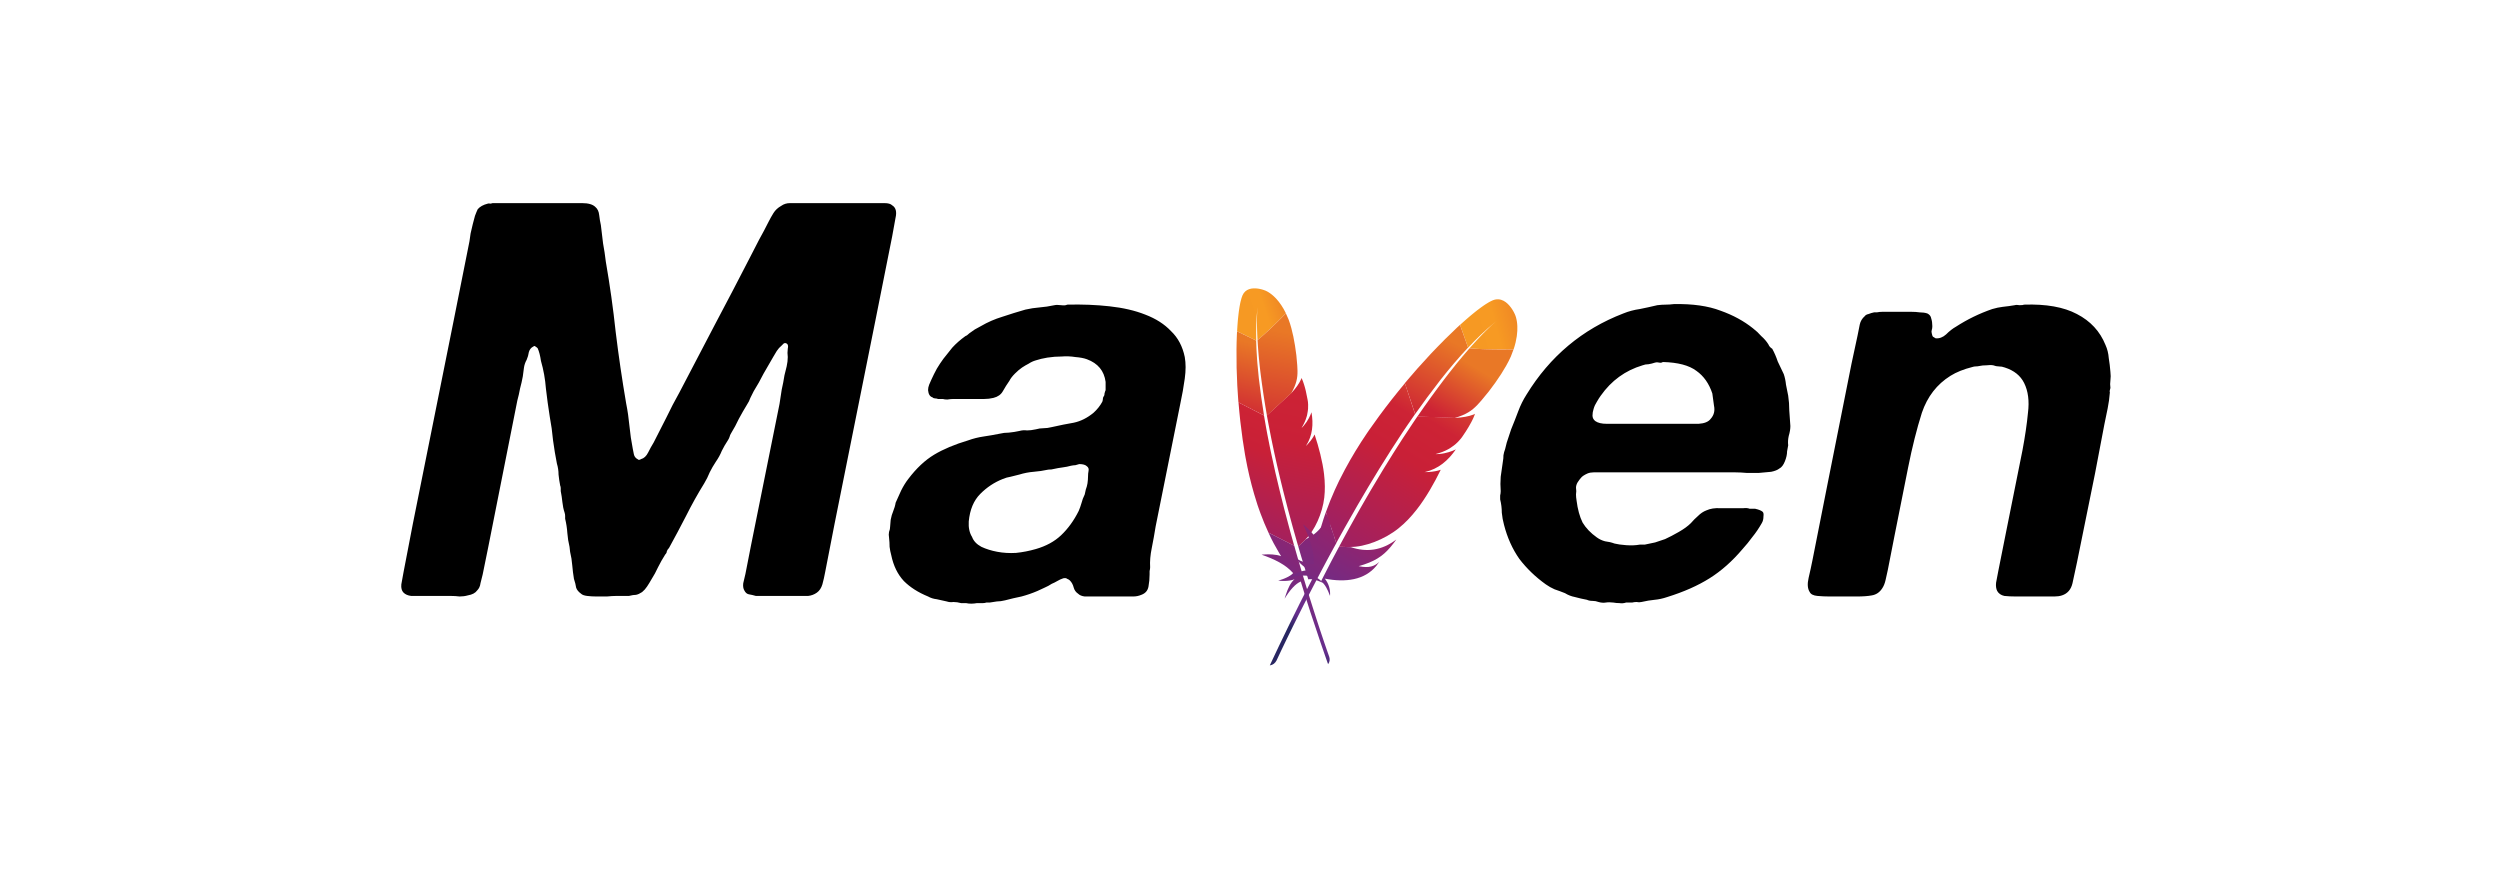 <svg width="160" height="56" viewBox="0 0 160 56" fill="none" xmlns="http://www.w3.org/2000/svg">
<path d="M79.515 18.914C79.476 19.008 79.438 19.13 79.403 19.276L79.377 19.391C79.369 19.431 79.361 19.472 79.353 19.515L79.329 19.647L79.307 19.789L79.285 19.939L79.266 20.097L79.247 20.262L79.229 20.436L79.221 20.526L79.206 20.71L79.192 20.902L79.18 21.101L79.174 21.202L80.4 21.798C80.381 21.079 80.404 20.4 80.469 19.776L80.482 19.665L80.473 19.767L80.462 19.936L80.458 20.016L80.451 20.199L80.449 20.302L80.446 20.532L80.446 20.724L80.449 20.935L80.453 21.085L80.461 21.326L80.468 21.497L80.477 21.676L80.482 21.768C80.71 21.582 80.984 21.336 81.268 21.068L81.459 20.886C81.491 20.856 81.523 20.825 81.555 20.794L81.746 20.606L81.935 20.418L82.12 20.231L82.297 20.048C82.101 19.646 81.889 19.35 81.693 19.134L81.628 19.065C81.585 19.021 81.543 18.981 81.502 18.944L81.442 18.892L81.384 18.844C81.365 18.829 81.346 18.814 81.328 18.801L81.275 18.763L81.224 18.729L81.155 18.685L81.093 18.651L81.023 18.616L80.972 18.594L80.877 18.56L80.808 18.537L80.742 18.518L80.69 18.506L80.635 18.493C80.625 18.491 80.615 18.489 80.605 18.487L80.544 18.476L80.48 18.467C80.141 18.424 79.703 18.469 79.515 18.914Z" fill="url(#paint0_linear_5422_395)"/>
<path d="M80.721 25.429C80.665 25.027 80.614 24.624 80.566 24.221C80.529 23.898 80.497 23.573 80.472 23.248L80.45 22.961C80.449 22.953 80.449 22.946 80.449 22.939C80.422 22.558 80.404 22.178 80.394 21.797L79.171 21.205L79.168 21.28L79.16 21.436C79.147 21.73 79.138 22.043 79.136 22.372C79.133 22.742 79.136 23.128 79.143 23.533C79.152 23.905 79.167 24.293 79.187 24.688C79.202 24.941 79.218 25.197 79.237 25.455L79.259 25.754L80.895 26.586L80.838 26.199L80.721 25.429Z" fill="url(#paint1_linear_5422_395)"/>
<path d="M83.088 34.966L83.113 35.054L83.275 35.608C83.299 35.687 83.323 35.766 83.347 35.845L83.424 36.097L83.451 36.188C83.455 36.203 83.461 36.217 83.466 36.232L83.73 37.08C83.963 37.032 84.248 37.119 84.548 37.251L84.67 37.306C84.448 37.038 84.142 36.859 83.776 36.818C84.778 36.147 85.437 35.283 85.345 34.252C85.335 34.158 85.322 34.064 85.304 33.971C85.289 34.351 85.138 34.63 84.7 34.928L84.646 34.964C85.099 34.164 85.224 33.621 85.17 32.919C85.157 32.752 85.136 32.576 85.106 32.386C84.961 33.431 84.402 34.107 83.584 34.507L83.088 34.966Z" fill="url(#paint2_linear_5422_395)"/>
<path d="M82.501 33.74L82.397 33.348L82.187 32.556C82.088 32.17 81.991 31.783 81.897 31.395C81.802 31.003 81.709 30.61 81.618 30.217C81.525 29.814 81.437 29.411 81.353 29.007L81.27 28.607L81.111 27.806C81.083 27.662 81.056 27.517 81.031 27.372C80.986 27.125 80.943 26.877 80.901 26.629L80.892 26.588L79.265 25.755L79.27 25.807C79.271 25.816 79.271 25.825 79.271 25.834C79.304 26.203 79.336 26.579 79.379 26.956C79.422 27.34 79.471 27.724 79.527 28.113C79.575 28.44 79.627 28.765 79.681 29.093L79.717 29.29C79.859 30.076 80.042 30.855 80.266 31.623C80.336 31.861 80.406 32.09 80.477 32.307L80.54 32.49L80.67 32.854C80.825 33.274 80.996 33.687 81.184 34.093L82.829 34.929C82.741 34.626 82.66 34.317 82.571 34.004L82.525 33.829L82.501 33.74Z" fill="url(#paint3_linear_5422_395)"/>
<path d="M81.208 34.148C81.403 34.571 81.621 34.982 81.861 35.382L81.993 35.596C81.837 35.533 81.64 35.502 81.449 35.488L81.354 35.483C81.338 35.482 81.323 35.481 81.307 35.48L81.216 35.479L81.087 35.479L80.972 35.483L80.876 35.487L80.741 35.499C80.74 35.499 80.739 35.499 80.739 35.499C81.571 35.788 82.3 36.143 82.76 36.68C82.577 36.882 82.235 37.036 81.805 37.161C82.125 37.196 82.369 37.181 82.545 37.153L82.616 37.14C82.628 37.138 82.638 37.135 82.649 37.133L82.708 37.118L82.759 37.103L82.821 37.081L82.853 37.068C82.588 37.289 82.423 37.666 82.286 38.088L82.238 38.239L82.215 38.315C82.565 37.741 82.912 37.361 83.25 37.216C83.628 38.472 84.064 39.809 84.543 41.204L84.767 41.852C84.843 42.069 84.92 42.288 84.997 42.508C85.109 42.364 85.121 42.204 85.074 42.042L84.921 41.607L84.746 41.1L84.476 40.295L84.255 39.62L84.01 38.858L83.776 38.115L83.562 37.418L83.404 36.897L83.275 36.466C83.258 36.41 83.242 36.352 83.225 36.294L83.177 36.134L83.038 35.653L82.897 35.159L82.834 34.93L82.832 34.927L81.187 34.091C81.191 34.105 81.195 34.117 81.2 34.129L81.208 34.148Z" fill="url(#paint4_linear_5422_395)"/>
<path d="M81.087 26.622L81.116 26.782C81.137 26.89 81.156 27 81.177 27.111L81.355 28.027L81.421 28.346L81.516 28.797L81.565 29.027C81.614 29.256 81.666 29.488 81.72 29.724L81.832 30.205L81.943 30.673L82.001 30.912L82.12 31.397L82.24 31.868C82.3 32.106 82.362 32.349 82.428 32.596C82.476 32.778 82.526 32.963 82.578 33.15L82.748 33.775L82.878 34.234L83.011 34.704C83.034 34.783 83.057 34.862 83.08 34.941C83.081 34.95 83.083 34.96 83.088 34.966L83.584 34.508L83.572 34.513L83.545 34.526C84.134 33.968 84.639 32.849 84.754 31.842C84.807 31.377 84.802 30.883 84.739 30.344C84.693 29.942 84.611 29.52 84.499 29.064C84.394 28.641 84.273 28.222 84.134 27.808C84.043 27.995 83.914 28.178 83.755 28.357L83.67 28.451L83.64 28.482L83.578 28.545C84.012 27.867 84.064 27.14 83.935 26.385C83.856 26.608 83.701 26.941 83.444 27.239C83.411 27.279 83.372 27.317 83.334 27.356C83.327 27.361 83.321 27.368 83.314 27.374L83.302 27.384C83.447 27.144 83.553 26.915 83.621 26.683C83.632 26.651 83.641 26.618 83.648 26.586L83.659 26.536C83.676 26.461 83.688 26.385 83.699 26.309L83.716 26.162C83.722 26.076 83.724 25.987 83.72 25.897L83.709 25.731C83.707 25.719 83.706 25.706 83.704 25.694L83.687 25.588C83.684 25.571 83.681 25.554 83.677 25.538C83.647 25.36 83.611 25.183 83.569 25.008L83.533 24.868L83.501 24.75L83.459 24.61L83.404 24.446C83.398 24.43 83.393 24.414 83.387 24.398L83.354 24.316C83.343 24.29 83.333 24.267 83.323 24.246L83.296 24.19C83.291 24.213 83.284 24.235 83.275 24.256L83.26 24.289C83.158 24.531 82.92 24.862 82.702 25.094C82.699 25.097 82.696 25.099 82.695 25.105L82.65 25.15C82.642 25.158 82.635 25.167 82.627 25.176L82.636 25.159L81.073 26.596C81.086 26.606 81.088 26.616 81.087 26.622Z" fill="url(#paint5_linear_5422_395)"/>
<path d="M80.482 21.769C80.489 21.883 80.496 22.003 80.505 22.127L80.524 22.381C80.527 22.425 80.531 22.469 80.534 22.513L80.557 22.786L80.57 22.927L80.574 22.973C80.575 22.98 80.576 22.987 80.578 22.994C80.591 23.134 80.606 23.278 80.622 23.427L80.656 23.73C80.669 23.833 80.682 23.938 80.696 24.046L80.761 24.538C80.791 24.762 80.824 24.994 80.861 25.236L80.889 25.419C80.917 25.605 80.948 25.797 80.981 25.993L81.084 26.597L82.648 25.16C82.974 24.568 83.045 24.199 83.04 23.741C83.039 23.649 83.034 23.553 83.028 23.455L83.022 23.356C82.996 22.941 82.948 22.527 82.88 22.117C82.816 21.718 82.738 21.336 82.648 21.008C82.598 20.817 82.538 20.63 82.469 20.445C82.416 20.313 82.358 20.182 82.296 20.054L82.119 20.235C82.089 20.266 82.058 20.297 82.028 20.328L81.841 20.515L81.651 20.702L81.459 20.887L81.363 20.979L81.174 21.157C80.95 21.368 80.719 21.572 80.482 21.768V21.769Z" fill="url(#paint6_linear_5422_395)"/>
<path d="M71.006 19.603C71.873 19.697 72.636 19.873 73.292 20.133C73.972 20.392 74.524 20.744 74.946 21.192C75.391 21.615 75.685 22.169 75.825 22.851C75.896 23.251 75.896 23.71 75.825 24.228C75.752 24.761 75.658 25.291 75.544 25.817L73.961 33.691C73.89 34.138 73.808 34.597 73.714 35.068C73.621 35.515 73.585 35.927 73.609 36.304C73.609 36.375 73.597 36.457 73.574 36.551V36.763C73.574 37.022 73.55 37.281 73.503 37.539C73.456 37.799 73.304 37.975 73.046 38.069C72.879 38.14 72.7 38.176 72.518 38.175H69.423C69.235 38.152 69.094 38.093 69 37.998C68.862 37.908 68.762 37.77 68.719 37.61C68.672 37.422 68.59 37.269 68.473 37.151C68.423 37.103 68.363 37.066 68.297 37.045C68.25 36.998 68.168 36.986 68.051 37.01C67.916 37.054 67.786 37.114 67.664 37.187C67.546 37.257 67.429 37.316 67.312 37.363C67.171 37.457 67.019 37.539 66.854 37.61C66.714 37.681 66.561 37.751 66.397 37.822C66.066 37.964 65.725 38.082 65.377 38.175C65.025 38.246 64.673 38.328 64.321 38.422C64.134 38.469 63.958 38.493 63.794 38.493C63.653 38.517 63.501 38.54 63.336 38.564H63.125C63.055 38.587 62.985 38.599 62.914 38.599H62.527C62.269 38.646 62.035 38.646 61.824 38.599H61.507C61.347 38.552 61.181 38.529 61.014 38.528C60.873 38.552 60.728 38.539 60.593 38.493L59.959 38.352C59.748 38.328 59.56 38.269 59.396 38.175C58.763 37.916 58.247 37.587 57.848 37.187C57.45 36.763 57.18 36.21 57.039 35.527C56.991 35.353 56.955 35.176 56.934 34.997C56.934 34.809 56.922 34.609 56.898 34.397C56.875 34.281 56.875 34.16 56.898 34.044C56.946 33.926 56.969 33.809 56.969 33.691C56.969 33.62 56.981 33.479 57.004 33.267C57.051 33.032 57.098 32.867 57.145 32.773C57.239 32.538 57.297 32.337 57.321 32.173L57.672 31.396C57.813 31.113 57.966 30.866 58.13 30.654C58.646 29.972 59.197 29.454 59.783 29.101C60.37 28.748 61.097 28.442 61.965 28.183C62.284 28.067 62.614 27.985 62.95 27.936C63.291 27.886 63.631 27.827 63.97 27.759C64.157 27.712 64.356 27.688 64.568 27.688C64.802 27.665 65.025 27.63 65.236 27.583C65.396 27.536 65.564 27.524 65.729 27.547C65.893 27.547 66.08 27.524 66.292 27.477C66.452 27.43 66.618 27.406 66.784 27.406C66.948 27.406 67.124 27.383 67.312 27.335C67.828 27.218 68.297 27.124 68.719 27.053C69.165 26.959 69.587 26.747 69.986 26.418C70.22 26.206 70.407 25.97 70.548 25.711C70.572 25.64 70.584 25.582 70.584 25.535C70.584 25.488 70.595 25.44 70.619 25.393C70.666 25.346 70.689 25.276 70.689 25.182C70.713 25.087 70.736 25.017 70.759 24.97V24.44C70.665 23.734 70.267 23.251 69.563 22.992C69.376 22.922 69.129 22.875 68.825 22.851C68.534 22.804 68.239 22.792 67.945 22.816C67.64 22.816 67.335 22.84 67.031 22.887C66.749 22.934 66.503 22.992 66.292 23.063C66.129 23.109 65.975 23.181 65.834 23.275C65.694 23.346 65.553 23.428 65.412 23.522C65.271 23.616 65.119 23.746 64.955 23.91C64.79 24.075 64.673 24.228 64.603 24.369C64.451 24.586 64.31 24.81 64.181 25.04C64.063 25.252 63.864 25.393 63.583 25.464C63.395 25.511 63.196 25.535 62.985 25.535H61.014C60.897 25.535 60.768 25.547 60.628 25.57C60.51 25.57 60.417 25.558 60.346 25.535H60.03C59.983 25.511 59.924 25.499 59.853 25.499C59.783 25.499 59.725 25.476 59.678 25.429C59.514 25.382 59.42 25.229 59.396 24.97C59.396 24.852 59.42 24.734 59.467 24.617C59.514 24.499 59.56 24.393 59.607 24.299C59.715 24.059 59.833 23.823 59.959 23.593C60.089 23.374 60.23 23.162 60.381 22.957L60.663 22.604L60.944 22.251C61.179 21.992 61.46 21.745 61.788 21.509C61.859 21.486 61.941 21.427 62.035 21.333C62.154 21.254 62.272 21.171 62.386 21.086C62.504 21.015 62.633 20.945 62.773 20.874C63.206 20.621 63.666 20.419 64.146 20.274C64.638 20.109 65.131 19.956 65.623 19.815C65.924 19.745 66.23 19.698 66.538 19.674C66.843 19.65 67.159 19.603 67.488 19.532C67.582 19.509 67.722 19.509 67.91 19.532C68.097 19.556 68.226 19.544 68.297 19.497C69.258 19.473 70.161 19.509 71.006 19.603ZM110.117 19.885C110.914 20.168 111.606 20.544 112.192 21.015C112.385 21.161 112.562 21.327 112.72 21.509C112.908 21.674 113.06 21.851 113.177 22.039C113.224 22.157 113.306 22.251 113.424 22.322C113.565 22.581 113.682 22.853 113.775 23.134C113.893 23.393 114.022 23.663 114.162 23.946C114.233 24.158 114.28 24.381 114.303 24.617C114.35 24.828 114.397 25.064 114.444 25.323C114.491 25.629 114.514 25.947 114.514 26.276L114.584 27.265C114.584 27.453 114.549 27.665 114.479 27.901C114.432 28.112 114.42 28.312 114.444 28.5L114.373 28.889C114.373 29.077 114.327 29.289 114.233 29.525C114.139 29.76 114.022 29.913 113.881 29.984C113.763 30.078 113.588 30.148 113.353 30.195C113.119 30.219 112.861 30.243 112.579 30.266H111.77C111.536 30.244 111.302 30.232 111.067 30.231H101.99C101.849 30.231 101.72 30.254 101.603 30.301C101.392 30.395 101.251 30.49 101.181 30.584C101.134 30.631 101.064 30.725 100.97 30.866C100.899 30.984 100.864 31.102 100.864 31.219C100.888 31.361 100.888 31.502 100.864 31.643C100.864 31.761 100.876 31.89 100.9 32.032C100.97 32.596 101.099 33.067 101.286 33.444C101.498 33.797 101.802 34.115 102.201 34.397C102.36 34.512 102.539 34.596 102.729 34.644C102.94 34.668 103.139 34.715 103.327 34.786C103.515 34.833 103.761 34.868 104.066 34.891C104.394 34.915 104.687 34.903 104.945 34.856H105.262C105.496 34.809 105.719 34.762 105.93 34.715L106.563 34.503C106.822 34.385 107.115 34.232 107.443 34.044C107.771 33.856 108.029 33.667 108.217 33.479C108.357 33.315 108.51 33.161 108.674 33.02C108.839 32.855 109.014 32.738 109.202 32.667C109.46 32.549 109.765 32.502 110.117 32.526H111.559C111.723 32.502 111.864 32.514 111.981 32.561H112.333C112.544 32.608 112.696 32.667 112.79 32.738C112.861 32.785 112.884 32.891 112.861 33.055C112.861 33.22 112.826 33.361 112.755 33.479C112.568 33.809 112.368 34.103 112.157 34.362C111.96 34.632 111.749 34.891 111.524 35.139C110.867 35.915 110.164 36.539 109.413 37.01C108.663 37.481 107.76 37.881 106.704 38.21C106.423 38.305 106.153 38.364 105.895 38.387C105.637 38.41 105.356 38.458 105.051 38.528C104.957 38.552 104.851 38.552 104.734 38.528C104.64 38.528 104.547 38.54 104.453 38.564H104.066C103.93 38.61 103.785 38.622 103.644 38.599C103.514 38.6 103.384 38.588 103.257 38.564C103.069 38.54 102.905 38.54 102.764 38.564C102.623 38.587 102.471 38.575 102.307 38.528C102.184 38.48 102.052 38.456 101.92 38.457C101.779 38.457 101.662 38.434 101.568 38.387C101.308 38.339 101.049 38.28 100.794 38.21C100.57 38.167 100.355 38.084 100.161 37.963C99.94 37.874 99.718 37.792 99.492 37.716C99.295 37.629 99.106 37.523 98.93 37.398C98.273 36.928 97.71 36.386 97.241 35.774C96.795 35.139 96.467 34.409 96.256 33.585C96.186 33.331 96.139 33.071 96.115 32.808C96.115 32.526 96.08 32.243 96.01 31.961V31.714C96.033 31.619 96.045 31.525 96.045 31.431C96.021 31.126 96.021 30.819 96.045 30.513L96.186 29.525C96.21 29.397 96.222 29.267 96.221 29.136C96.244 28.995 96.279 28.866 96.326 28.748L96.432 28.324L96.713 27.477C96.872 27.091 97.024 26.702 97.171 26.311C97.308 25.941 97.485 25.585 97.698 25.252C99.199 22.804 101.263 21.074 103.89 20.062C104.229 19.924 104.583 19.829 104.945 19.779C105.297 19.709 105.672 19.627 106.071 19.532C106.259 19.509 106.435 19.497 106.599 19.497C106.763 19.497 106.939 19.485 107.127 19.462C108.323 19.438 109.319 19.579 110.117 19.885ZM37.26 13C37.658 13 37.94 13.083 38.104 13.247C38.245 13.365 38.327 13.541 38.35 13.777C38.374 13.989 38.409 14.201 38.456 14.412C38.502 14.789 38.55 15.178 38.596 15.578C38.667 15.954 38.725 16.343 38.772 16.743C39.032 18.242 39.244 19.749 39.406 21.262C39.592 22.786 39.815 24.305 40.074 25.817C40.168 26.288 40.238 26.77 40.285 27.265C40.332 27.759 40.402 28.242 40.496 28.712L40.566 29.066C40.59 29.183 40.648 29.277 40.742 29.348C40.789 29.372 40.824 29.395 40.848 29.419C40.895 29.442 40.953 29.43 41.024 29.383C41.211 29.336 41.364 29.195 41.481 28.96C41.588 28.742 41.706 28.53 41.833 28.324C42.107 27.797 42.377 27.267 42.642 26.735C42.905 26.184 43.186 25.643 43.486 25.111L45.738 20.803C46.512 19.344 47.274 17.885 48.024 16.425C48.207 16.058 48.395 15.693 48.587 15.331C48.796 14.959 48.995 14.582 49.185 14.201C49.282 14.008 49.388 13.819 49.502 13.636C49.619 13.447 49.783 13.294 49.995 13.177C50.159 13.059 50.346 13 50.557 13H56.608C56.843 13 57.007 13.047 57.101 13.142C57.335 13.283 57.406 13.553 57.312 13.954C57.242 14.33 57.171 14.719 57.101 15.119L56.045 20.415L53.407 33.55L52.809 36.622C52.761 36.883 52.703 37.142 52.633 37.398C52.562 37.634 52.445 37.81 52.281 37.928C52.115 38.047 51.921 38.12 51.718 38.14H48.376C48.226 38.096 48.073 38.06 47.919 38.034C47.801 38.01 47.708 37.928 47.637 37.787C47.567 37.669 47.544 37.516 47.567 37.328C47.614 37.139 47.661 36.939 47.708 36.727L48.06 34.927L49.889 25.853C49.936 25.523 49.983 25.217 50.03 24.935C50.1 24.631 50.158 24.325 50.206 24.017L50.346 23.451C50.393 23.24 50.417 23.04 50.417 22.851C50.393 22.676 50.393 22.497 50.417 22.322C50.464 22.133 50.428 22.016 50.311 21.969C50.241 21.945 50.182 21.957 50.135 22.004L50.03 22.11C49.907 22.21 49.8 22.329 49.713 22.463L49.502 22.816C49.286 23.178 49.075 23.543 48.869 23.911C48.676 24.297 48.464 24.674 48.236 25.04L48.024 25.464C47.973 25.614 47.902 25.757 47.813 25.888C47.629 26.189 47.453 26.495 47.286 26.806C47.14 27.121 46.975 27.428 46.793 27.724C46.746 27.794 46.711 27.877 46.688 27.971C46.664 28.042 46.629 28.112 46.582 28.183C46.439 28.398 46.31 28.622 46.195 28.854C46.101 29.089 45.972 29.325 45.808 29.56C45.665 29.775 45.536 29.999 45.421 30.231C45.323 30.475 45.205 30.711 45.069 30.937C44.651 31.613 44.263 32.308 43.908 33.02C43.554 33.708 43.19 34.39 42.818 35.068C42.748 35.139 42.701 35.209 42.677 35.28C42.677 35.35 42.642 35.421 42.572 35.492C42.405 35.754 42.253 36.025 42.114 36.304C41.992 36.572 41.851 36.832 41.692 37.081C41.604 37.237 41.51 37.39 41.411 37.539C41.324 37.673 41.217 37.792 41.094 37.893C40.953 37.987 40.824 38.046 40.707 38.069C40.59 38.069 40.437 38.093 40.25 38.14H39.441C39.276 38.14 39.077 38.152 38.842 38.175H38.174C37.963 38.175 37.764 38.163 37.576 38.14C37.388 38.116 37.26 38.069 37.189 37.998C37.025 37.881 36.919 37.751 36.873 37.61C36.849 37.445 36.802 37.257 36.732 37.045C36.685 36.764 36.65 36.482 36.626 36.198C36.604 35.9 36.557 35.605 36.486 35.315L36.45 34.997C36.379 34.708 36.332 34.412 36.31 34.115C36.289 33.805 36.242 33.498 36.169 33.197V33.02C36.169 32.949 36.157 32.879 36.134 32.808C36.063 32.596 36.017 32.373 35.993 32.137C35.969 31.9 35.934 31.665 35.887 31.431V31.255C35.887 31.184 35.876 31.125 35.852 31.078C35.806 30.845 35.77 30.609 35.747 30.372C35.747 30.136 35.712 29.901 35.641 29.666C35.547 29.195 35.465 28.7 35.395 28.183C35.349 27.673 35.279 27.167 35.184 26.664C35.089 26.066 35.007 25.466 34.938 24.864C34.893 24.266 34.787 23.674 34.621 23.098C34.574 22.769 34.504 22.498 34.41 22.286C34.369 22.243 34.321 22.208 34.269 22.18C34.246 22.133 34.199 22.133 34.128 22.18C33.988 22.251 33.894 22.368 33.847 22.533C33.822 22.704 33.775 22.87 33.706 23.028C33.613 23.191 33.553 23.371 33.53 23.557C33.507 23.722 33.483 23.898 33.46 24.087C33.413 24.348 33.354 24.607 33.284 24.864C33.237 25.125 33.178 25.384 33.108 25.64L31.244 35.032L30.892 36.763L30.751 37.327C30.728 37.516 30.657 37.669 30.54 37.786C30.423 37.951 30.224 38.057 29.942 38.104C29.778 38.151 29.602 38.175 29.414 38.175C29.227 38.151 29.04 38.14 28.852 38.14H26.318C26.107 38.116 25.943 38.045 25.826 37.928C25.709 37.81 25.662 37.633 25.685 37.398L25.826 36.621L26.424 33.514L29.062 20.38L30.047 15.436C30.071 15.295 30.094 15.13 30.118 14.942C30.165 14.73 30.212 14.53 30.258 14.342C30.305 14.153 30.352 13.977 30.399 13.812C30.47 13.624 30.528 13.482 30.575 13.388C30.716 13.224 30.927 13.106 31.208 13.035C31.279 13.012 31.326 13.012 31.349 13.035C31.396 13.035 31.455 13.024 31.525 13H37.259L37.26 13ZM132.921 20.097C133.788 20.544 134.399 21.203 134.75 22.075C134.868 22.333 134.938 22.616 134.961 22.922C135.008 23.204 135.043 23.499 135.067 23.805C135.09 23.993 135.09 24.169 135.067 24.334C135.043 24.498 135.043 24.665 135.067 24.828C135.02 24.97 135.008 25.064 135.032 25.111C135.006 25.455 134.959 25.797 134.891 26.135C134.821 26.488 134.75 26.829 134.68 27.159L134.082 30.301L132.921 36.021C132.83 36.457 132.736 36.893 132.639 37.328C132.545 37.728 132.323 37.987 131.971 38.104C131.83 38.152 131.666 38.175 131.479 38.175H129.016C128.734 38.175 128.488 38.163 128.277 38.14C128.066 38.093 127.914 37.987 127.82 37.822C127.749 37.681 127.726 37.504 127.749 37.292C127.796 37.057 127.843 36.81 127.89 36.551L128.383 34.079L129.438 28.819C129.602 27.947 129.72 27.147 129.79 26.418C129.884 25.664 129.802 25.029 129.544 24.511C129.309 24.04 128.899 23.71 128.312 23.522C128.189 23.474 128.058 23.45 127.925 23.451C127.808 23.451 127.691 23.428 127.574 23.381C127.456 23.357 127.304 23.357 127.116 23.381C126.952 23.381 126.823 23.393 126.729 23.416C126.612 23.44 126.518 23.451 126.448 23.451C126.377 23.451 126.307 23.463 126.237 23.487C125.674 23.628 125.205 23.817 124.83 24.052C123.962 24.593 123.352 25.382 123 26.417C122.672 27.453 122.379 28.618 122.121 29.913L121.241 34.327L120.819 36.48L120.678 37.116C120.631 37.328 120.561 37.504 120.467 37.646C120.303 37.904 120.08 38.057 119.799 38.105C119.541 38.152 119.224 38.175 118.849 38.175H117.09C116.832 38.175 116.574 38.163 116.316 38.14C116.058 38.116 115.894 38.034 115.824 37.893C115.683 37.681 115.659 37.375 115.753 36.975C115.842 36.599 115.924 36.223 115.999 35.845L116.949 31.043L118.497 23.275L118.884 21.474C118.931 21.215 118.978 20.98 119.025 20.768C119.069 20.561 119.18 20.375 119.341 20.238C119.388 20.168 119.471 20.121 119.588 20.097C119.702 20.051 119.819 20.016 119.94 19.991H120.115C120.231 19.968 120.349 19.956 120.467 19.956H122.332C122.519 19.956 122.695 19.968 122.859 19.991C123.047 19.991 123.211 20.015 123.352 20.062C123.493 20.133 123.575 20.238 123.598 20.38C123.645 20.521 123.669 20.686 123.669 20.874C123.669 20.968 123.657 21.05 123.633 21.121C123.61 21.192 123.61 21.262 123.633 21.333C123.657 21.451 123.68 21.521 123.704 21.545C123.751 21.568 123.809 21.604 123.88 21.651C124.114 21.674 124.337 21.592 124.548 21.404C124.759 21.192 124.97 21.027 125.181 20.909C125.907 20.439 126.686 20.06 127.503 19.779C127.738 19.709 127.96 19.662 128.172 19.638C128.431 19.611 128.689 19.576 128.946 19.532C129.016 19.509 129.121 19.509 129.262 19.532C129.403 19.532 129.497 19.52 129.544 19.497C130.951 19.45 132.077 19.65 132.921 20.097ZM69.071 29.701C68.977 29.725 68.895 29.748 68.825 29.772C68.754 29.772 68.66 29.784 68.543 29.807C68.379 29.854 68.203 29.889 68.015 29.913C67.814 29.939 67.615 29.974 67.417 30.019C67.347 30.043 67.241 30.054 67.101 30.054C66.772 30.125 66.456 30.172 66.151 30.195C65.846 30.219 65.541 30.278 65.236 30.372L64.673 30.513C64.509 30.537 64.345 30.584 64.181 30.654C63.641 30.866 63.16 31.184 62.739 31.608C62.316 32.032 62.07 32.62 62 33.373C61.976 33.773 62.047 34.103 62.211 34.362C62.305 34.621 62.504 34.833 62.809 34.997C63.114 35.139 63.454 35.245 63.829 35.315C64.204 35.386 64.603 35.41 65.025 35.386C65.454 35.342 65.878 35.259 66.292 35.139C66.948 34.95 67.488 34.656 67.91 34.256C68.356 33.832 68.731 33.314 69.036 32.702C69.106 32.538 69.165 32.373 69.212 32.208C69.258 32.02 69.329 31.831 69.423 31.643L69.493 31.325C69.54 31.207 69.575 31.078 69.599 30.937C69.622 30.772 69.633 30.631 69.633 30.513C69.633 30.372 69.645 30.242 69.669 30.125C69.692 30.007 69.657 29.913 69.563 29.842C69.469 29.748 69.305 29.701 69.071 29.701ZM106.423 23.169C106.352 23.216 106.27 23.228 106.177 23.204C106.083 23.181 106.001 23.181 105.93 23.204C105.79 23.252 105.649 23.287 105.508 23.31C105.368 23.31 105.238 23.334 105.121 23.381C104.019 23.71 103.128 24.358 102.448 25.323C102.377 25.417 102.295 25.547 102.201 25.711C102.108 25.852 102.036 26.007 101.99 26.17C101.944 26.307 101.92 26.45 101.92 26.594C101.92 26.735 101.979 26.853 102.096 26.947C102.26 27.065 102.506 27.124 102.835 27.124H108.709C109.085 27.1 109.343 26.994 109.483 26.806C109.695 26.57 109.765 26.288 109.695 25.959C109.648 25.605 109.613 25.346 109.589 25.182C109.378 24.546 109.038 24.064 108.569 23.734C108.1 23.381 107.384 23.193 106.423 23.169Z" fill="black"/>
<path d="M95.531 19.222C95.481 19.242 95.427 19.268 95.368 19.3L95.277 19.35C95.214 19.387 95.147 19.428 95.076 19.474L94.967 19.547L94.853 19.627L94.733 19.714L94.608 19.808L94.543 19.857L94.411 19.961L94.274 20.072L94.132 20.189L93.987 20.312L93.837 20.442L93.683 20.578L93.525 20.719L93.445 20.792L93.96 22.249C94.518 21.652 95.078 21.12 95.628 20.667L95.821 20.51L95.835 20.499L95.702 20.608L95.572 20.721L95.43 20.849L95.296 20.975L95.184 21.084L95.103 21.163L94.927 21.34L94.784 21.488L94.578 21.706L94.468 21.825L94.354 21.95L94.174 22.149L94.05 22.291C94.178 22.303 94.318 22.314 94.468 22.323L94.699 22.335L94.941 22.345L95.192 22.353L95.45 22.358L95.711 22.362L95.843 22.363L96.105 22.363C96.15 22.363 96.193 22.363 96.237 22.363L96.496 22.36C96.538 22.36 96.581 22.359 96.623 22.358L96.873 22.353C97.078 21.739 97.125 21.246 97.109 20.878L97.103 20.785L97.096 20.697L97.091 20.655L97.08 20.576L97.067 20.503C97.065 20.492 97.063 20.48 97.061 20.469L97.046 20.404L97.032 20.345L97.017 20.292L97.002 20.245L96.975 20.168L96.952 20.115L96.899 20.004L96.868 19.946L96.842 19.899L96.812 19.849L96.778 19.794L96.739 19.737L96.697 19.678C96.462 19.36 96.061 19.003 95.531 19.222Z" fill="url(#paint7_linear_5422_395)"/>
<path d="M91.344 25.427C91.623 25.053 91.9 24.687 92.175 24.331C92.463 23.963 92.752 23.609 93.046 23.265C93.063 23.244 93.08 23.222 93.097 23.206C93.376 22.878 93.663 22.557 93.957 22.243L93.441 20.791L93.378 20.849L93.248 20.968C92.991 21.209 92.738 21.453 92.489 21.702C92.341 21.85 92.191 22.002 92.039 22.159L91.732 22.478L91.575 22.642C91.278 22.96 90.985 23.282 90.696 23.607C90.506 23.825 90.317 24.044 90.129 24.265L89.91 24.523L90.569 26.498L90.829 26.14L91.344 25.427Z" fill="url(#paint8_linear_5422_395)"/>
<path d="M85.7 34.993L85.602 35.175L85.343 35.66C85.299 35.742 85.256 35.824 85.212 35.907L85.075 36.172C85.049 36.221 85.023 36.265 85.002 36.314L84.858 36.593L84.543 37.207C84.799 37.374 84.971 37.733 85.121 38.138C85.154 37.746 85.049 37.358 84.787 37.033C86.125 37.292 87.34 37.122 88.082 36.218C88.146 36.137 88.211 36.051 88.272 35.96C87.958 36.254 87.614 36.358 87.023 36.247L86.956 36.234C87.954 35.951 88.484 35.614 88.997 35.006C89.126 34.851 89.25 34.69 89.367 34.525C88.423 35.251 87.437 35.35 86.462 35.02L85.7 34.993Z" fill="url(#paint9_linear_5422_395)"/>
<path d="M86.146 33.629L86.424 33.139L86.883 32.334C87.108 31.944 87.337 31.556 87.568 31.169C87.802 30.777 88.039 30.387 88.277 29.998C88.52 29.6 88.769 29.205 89.021 28.813C89.269 28.424 89.525 28.036 89.776 27.653C89.868 27.513 89.959 27.379 90.055 27.24C90.214 27.005 90.376 26.771 90.539 26.537L90.564 26.498L89.914 24.529L89.877 24.575C89.871 24.583 89.864 24.59 89.856 24.597C89.59 24.921 89.319 25.249 89.055 25.588C88.786 25.93 88.521 26.278 88.259 26.636C88.039 26.938 87.823 27.241 87.606 27.548L87.479 27.735C86.971 28.482 86.502 29.255 86.074 30.051C85.947 30.289 85.823 30.529 85.703 30.77C85.607 30.966 85.516 31.168 85.425 31.365C85.217 31.826 85.028 32.295 84.858 32.772L85.52 34.757L85.648 34.521L85.912 34.047C85.956 33.968 86 33.887 86.044 33.807L86.146 33.629Z" fill="url(#paint10_linear_5422_395)"/>
<path d="M84.834 32.835C84.657 33.331 84.507 33.837 84.384 34.349L84.32 34.628C84.26 34.49 84.165 34.347 84.057 34.213L83.991 34.133C83.98 34.12 83.968 34.107 83.957 34.094L83.888 34.019L83.82 33.946L83.753 33.878L83.657 33.785L83.569 33.705L83.474 33.62L83.388 33.549C83.828 34.445 84.134 35.312 84.079 36.111C83.772 36.128 83.375 35.979 82.93 35.737C83.121 35.973 83.297 36.139 83.446 36.256L83.512 36.306C83.523 36.314 83.534 36.322 83.544 36.329L83.604 36.37L83.66 36.404L83.711 36.433L83.756 36.457L83.797 36.477L83.831 36.492L83.847 36.498C83.474 36.466 83.06 36.624 82.633 36.841L82.49 36.916L82.346 36.993C83.082 36.81 83.662 36.781 84.05 36.934C83.856 37.302 83.665 37.671 83.476 38.042L83.186 38.614C82.736 39.512 82.295 40.415 81.863 41.322L81.566 41.95C81.466 42.161 81.366 42.373 81.267 42.587C81.471 42.559 81.607 42.441 81.698 42.273L82.035 41.555L82.346 40.91L82.742 40.1L83.093 39.395L83.439 38.707L83.769 38.062L84.227 37.179L84.552 36.561L84.663 36.35L84.759 36.172L84.847 36.005L84.98 35.757L85.254 35.253L85.394 34.996L85.524 34.762L85.524 34.757L84.863 32.773C84.854 32.787 84.848 32.8 84.842 32.814L84.834 32.835Z" fill="url(#paint11_linear_5422_395)"/>
<path d="M90.694 26.68L90.591 26.832C90.522 26.936 90.451 27.04 90.38 27.146L90.04 27.66L89.798 28.025L89.736 28.12C89.644 28.262 89.552 28.406 89.459 28.552L89.175 28.998C88.982 29.303 88.792 29.61 88.604 29.918L88.458 30.158C88.218 30.553 87.98 30.95 87.746 31.348L87.469 31.823C87.329 32.063 87.188 32.307 87.045 32.559C86.961 32.707 86.876 32.857 86.79 33.009L86.369 33.764L86.24 33.998L85.978 34.477C85.89 34.639 85.802 34.802 85.713 34.966C85.707 34.975 85.701 34.984 85.699 34.993L86.462 35.019C86.449 35.013 86.434 35.011 86.416 35.003C87.332 35.023 88.624 34.526 89.514 33.806C89.925 33.475 90.312 33.073 90.687 32.589C90.968 32.229 91.237 31.824 91.509 31.367C91.759 30.943 91.992 30.508 92.208 30.065C91.987 30.143 91.738 30.188 91.469 30.205L91.325 30.213C91.293 30.214 91.261 30.214 91.228 30.214L91.177 30.215C92.063 30.015 92.681 29.471 93.175 28.76C92.934 28.878 92.546 29.021 92.103 29.056C92.046 29.062 91.984 29.063 91.922 29.063C91.912 29.062 91.903 29.062 91.892 29.062L91.874 29.061C92.181 28.982 92.448 28.883 92.686 28.75C92.72 28.733 92.753 28.713 92.785 28.693L92.832 28.662C92.906 28.616 92.975 28.564 93.045 28.512L93.174 28.407C93.272 28.321 93.367 28.225 93.455 28.118L93.51 28.053C93.519 28.043 93.527 28.032 93.535 28.02L93.606 27.921C93.617 27.905 93.628 27.889 93.638 27.873C93.757 27.703 93.869 27.528 93.975 27.35L94.014 27.283C94.066 27.195 94.11 27.116 94.15 27.041L94.196 26.952L94.267 26.809C94.281 26.779 94.294 26.751 94.306 26.724L94.326 26.676L94.361 26.59C94.371 26.563 94.38 26.538 94.388 26.516L94.398 26.484C94.377 26.497 94.354 26.51 94.329 26.521L94.29 26.536C94.017 26.648 93.563 26.725 93.204 26.739C93.199 26.738 93.195 26.737 93.189 26.741L93.118 26.742C93.105 26.742 93.092 26.743 93.079 26.744L93.099 26.738L90.704 26.648C90.706 26.667 90.7 26.675 90.694 26.68Z" fill="url(#paint12_linear_5422_395)"/>
<path d="M94.05 22.291C93.964 22.388 93.876 22.491 93.784 22.598L93.598 22.817L93.404 23.05L93.17 23.333C93.165 23.34 93.161 23.347 93.156 23.354C93.023 23.518 92.886 23.691 92.745 23.871L92.529 24.15L92.419 24.294L92.11 24.705L91.908 24.977C91.805 25.115 91.701 25.258 91.595 25.405L91.488 25.555C91.38 25.703 91.272 25.855 91.163 26.011L90.941 26.33L90.712 26.659L93.108 26.749C93.839 26.531 94.189 26.291 94.547 25.919C94.619 25.844 94.692 25.763 94.765 25.679L94.838 25.594C95.145 25.239 95.434 24.869 95.705 24.484C95.969 24.112 96.208 23.741 96.395 23.406C96.506 23.212 96.606 23.014 96.697 22.81C96.763 22.652 96.818 22.503 96.868 22.358L96.619 22.362L96.364 22.364L96.103 22.365L95.841 22.364L95.71 22.363L95.449 22.359L95.192 22.353L95.066 22.35L94.819 22.341L94.699 22.335L94.468 22.323C94.318 22.314 94.178 22.303 94.05 22.291Z" fill="url(#paint13_linear_5422_395)"/>
<defs>
<linearGradient id="paint0_linear_5422_395" x1="79.82" y1="20.579" x2="83.796" y2="19.288" gradientUnits="userSpaceOnUse">
<stop stop-color="#F69923"/>
<stop offset="0.312" stop-color="#F79A23"/>
<stop offset="0.838" stop-color="#E97826"/>
</linearGradient>
<linearGradient id="paint1_linear_5422_395" x1="79.507" y1="42.459" x2="84.416" y2="23.045" gradientUnits="userSpaceOnUse">
<stop offset="0.323" stop-color="#9E2064"/>
<stop offset="0.63" stop-color="#C92037"/>
<stop offset="0.751" stop-color="#CD2335"/>
<stop offset="1" stop-color="#E97826"/>
</linearGradient>
<linearGradient id="paint2_linear_5422_395" x1="83.879" y1="41.847" x2="87.103" y2="26.2" gradientUnits="userSpaceOnUse">
<stop stop-color="#282662"/>
<stop offset="0.095" stop-color="#662E8D"/>
<stop offset="0.788" stop-color="#9F2064"/>
<stop offset="0.949" stop-color="#CD2032"/>
</linearGradient>
<linearGradient id="paint3_linear_5422_395" x1="80.342" y1="41.397" x2="87.475" y2="24.118" gradientUnits="userSpaceOnUse">
<stop offset="0.323" stop-color="#9E2064"/>
<stop offset="0.63" stop-color="#C92037"/>
<stop offset="0.751" stop-color="#CD2335"/>
<stop offset="1" stop-color="#E97826"/>
</linearGradient>
<linearGradient id="paint4_linear_5422_395" x1="82.114" y1="40.598" x2="87.846" y2="33.481" gradientUnits="userSpaceOnUse">
<stop stop-color="#282662"/>
<stop offset="0.095" stop-color="#662E8D"/>
<stop offset="0.788" stop-color="#9F2064"/>
<stop offset="0.949" stop-color="#CD2032"/>
</linearGradient>
<linearGradient id="paint5_linear_5422_395" x1="82.554" y1="44.415" x2="87.802" y2="19.666" gradientUnits="userSpaceOnUse">
<stop offset="0.323" stop-color="#9E2064"/>
<stop offset="0.63" stop-color="#C92037"/>
<stop offset="0.751" stop-color="#CD2335"/>
<stop offset="1" stop-color="#E97826"/>
</linearGradient>
<linearGradient id="paint6_linear_5422_395" x1="81.053" y1="50.534" x2="85.991" y2="21.889" gradientUnits="userSpaceOnUse">
<stop offset="0.323" stop-color="#9E2064"/>
<stop offset="0.63" stop-color="#C92037"/>
<stop offset="0.751" stop-color="#CD2335"/>
<stop offset="1" stop-color="#E97826"/>
</linearGradient>
<linearGradient id="paint7_linear_5422_395" x1="94.055" y1="21.09" x2="99.214" y2="19.72" gradientUnits="userSpaceOnUse">
<stop stop-color="#F69923"/>
<stop offset="0.312" stop-color="#F79A23"/>
<stop offset="0.838" stop-color="#E97826"/>
</linearGradient>
<linearGradient id="paint8_linear_5422_395" x1="86.454" y1="43.332" x2="97.004" y2="24.073" gradientUnits="userSpaceOnUse">
<stop offset="0.323" stop-color="#9E2064"/>
<stop offset="0.63" stop-color="#C92037"/>
<stop offset="0.751" stop-color="#CD2335"/>
<stop offset="1" stop-color="#E97826"/>
</linearGradient>
<linearGradient id="paint9_linear_5422_395" x1="83.548" y1="39.194" x2="88.311" y2="31.223" gradientUnits="userSpaceOnUse">
<stop stop-color="#282662"/>
<stop offset="0.095" stop-color="#662E8D"/>
<stop offset="0.788" stop-color="#9F2064"/>
<stop offset="0.949" stop-color="#CD2032"/>
</linearGradient>
<linearGradient id="paint10_linear_5422_395" x1="85.384" y1="41.966" x2="96.081" y2="23.925" gradientUnits="userSpaceOnUse">
<stop offset="0.323" stop-color="#9E2064"/>
<stop offset="0.63" stop-color="#C92037"/>
<stop offset="0.751" stop-color="#CD2335"/>
<stop offset="1" stop-color="#E97826"/>
</linearGradient>
<linearGradient id="paint11_linear_5422_395" x1="82.844" y1="40.359" x2="88.709" y2="31.666" gradientUnits="userSpaceOnUse">
<stop stop-color="#282662"/>
<stop offset="0.095" stop-color="#662E8D"/>
<stop offset="0.788" stop-color="#9F2064"/>
<stop offset="0.949" stop-color="#CD2032"/>
</linearGradient>
<linearGradient id="paint12_linear_5422_395" x1="82.677" y1="41.982" x2="95.006" y2="22.299" gradientUnits="userSpaceOnUse">
<stop offset="0.323" stop-color="#9E2064"/>
<stop offset="0.63" stop-color="#C92037"/>
<stop offset="0.751" stop-color="#CD2335"/>
<stop offset="1" stop-color="#E97826"/>
</linearGradient>
<linearGradient id="paint13_linear_5422_395" x1="82.718" y1="34.168" x2="90.615" y2="21.201" gradientUnits="userSpaceOnUse">
<stop offset="0.323" stop-color="#9E2064"/>
<stop offset="0.63" stop-color="#C92037"/>
<stop offset="0.751" stop-color="#CD2335"/>
<stop offset="1" stop-color="#E97826"/>
</linearGradient>
</defs>
</svg>
